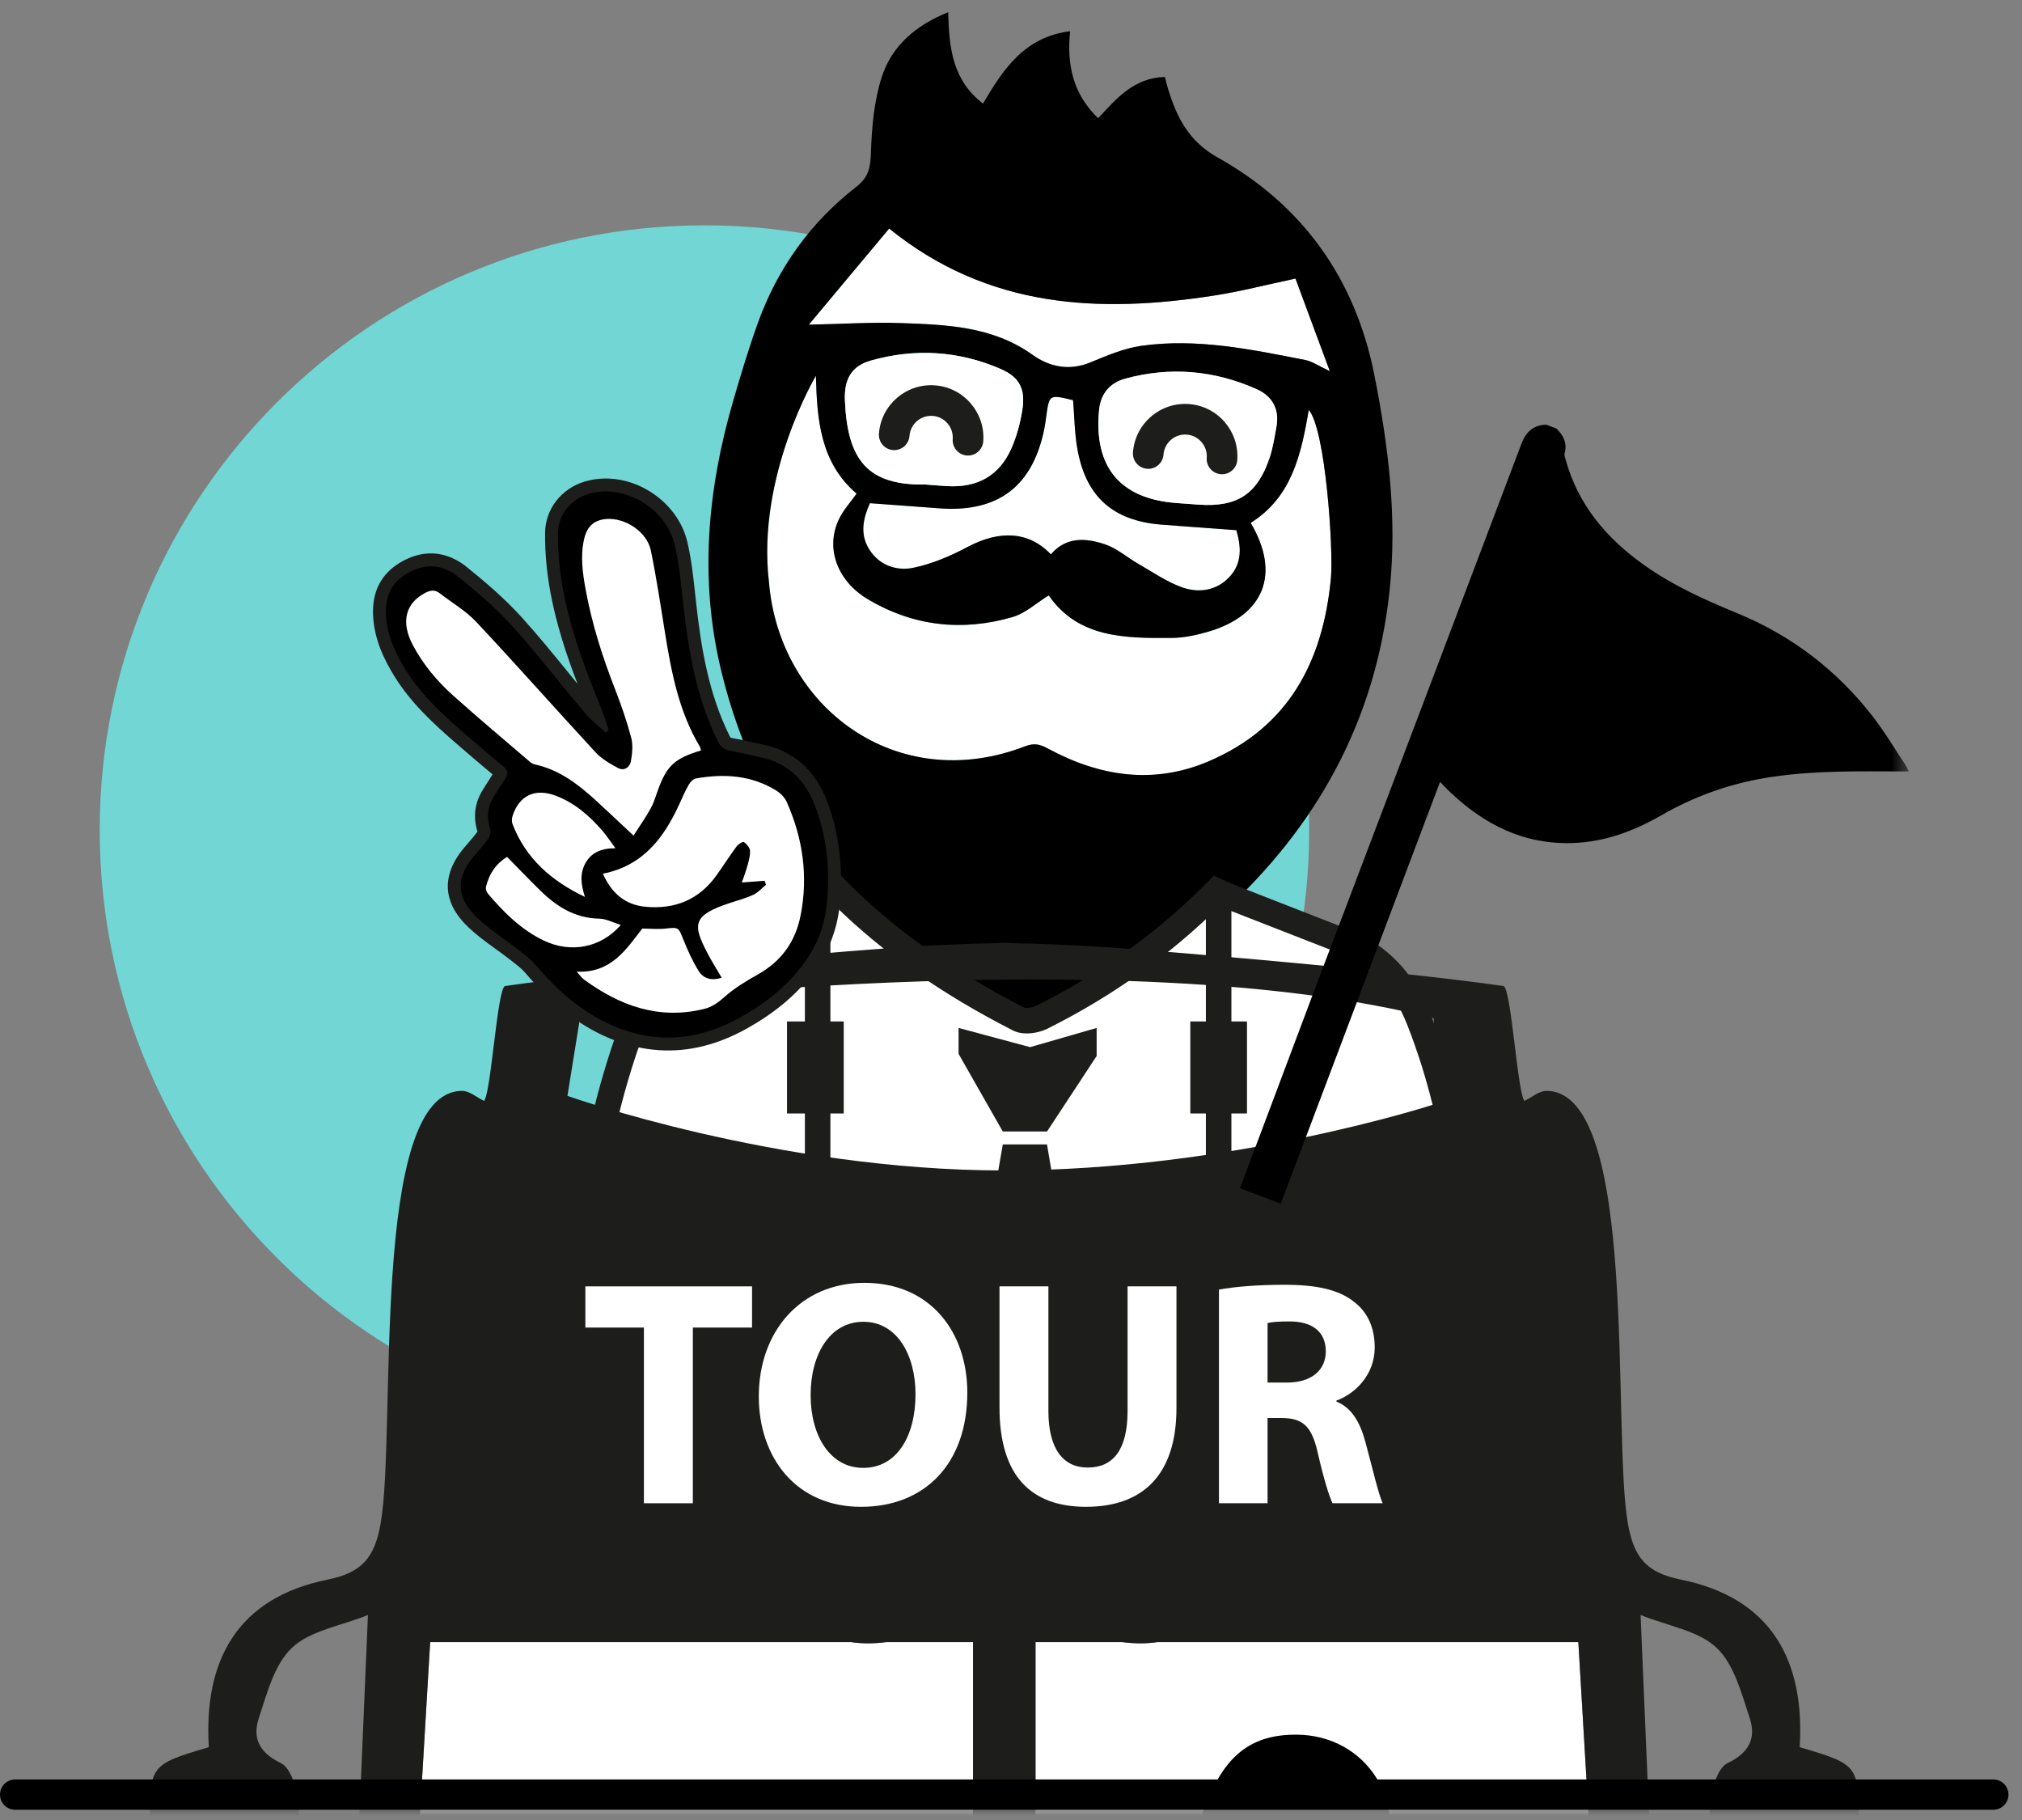 <?xml version="1.0" encoding="UTF-8"?>
<svg width="120px" height="108px" viewBox="0 0 120 108" version="1.1" xmlns="http://www.w3.org/2000/svg" xmlns:xlink="http://www.w3.org/1999/xlink">
    <rect x="0" y="0" width="120" height="108" fill="#808080" stroke="none"/>
    <!-- Generator: sketchtool 55.2 (78181) - https://sketchapp.com -->
    <title>5AA5DC13-B011-477E-9260-DD81AE2627CF</title>
    <desc>Created with sketchtool.</desc>
    <defs>
        <polygon id="path-1" points="0.164 110.619 107.527 110.619 107.527 0.256 0.164 0.256"></polygon>
    </defs>
    <g id="Assets" stroke="none" stroke-width="1" fill="none" fill-rule="evenodd">
        <g transform="translate(-76, -232)" id="Graphics/Prota5">
            <g transform="translate(76, 224)">
                <path d="M5.918,57.261 C5.918,37.44 21.986,21.371 41.807,21.371 C61.629,21.371 77.697,37.44 77.697,57.261 C77.697,77.082 61.629,93.151 41.807,93.151 C21.986,93.151 5.918,77.082 5.918,57.261" id="Fill-1" fill="#71D6D4"></path>
                <g id="escena" transform="translate(5.753, 4.264)">
                    <path d="M67.621,35.196 C66.043,35.08 64.613,34.98 63.179,34.868 C60.288,34.644 58.668,33.198 58.179,30.329 C58.017,29.387 58.008,28.421 57.93,27.484 C56.525,27.141 56.518,27.146 56.343,28.41 C56.311,28.641 56.285,28.875 56.239,29.104 C55.569,32.57 53.509,34.156 50.018,33.901 C48.656,33.804 47.296,33.702 45.874,33.596 C45.476,34.482 45.26,35.419 45.828,36.329 C46.422,37.284 47.448,37.634 48.447,37.429 C49.562,37.2 50.66,36.729 51.673,36.191 C53.583,35.175 55.315,35.265 56.614,36.632 C57.521,35.568 58.7,35.657 59.834,36.039 C60.54,36.276 61.139,36.815 61.802,37.193 C62.661,37.686 63.495,38.272 64.419,38.596 C65.396,38.939 66.446,38.787 67.205,37.979 C67.971,37.165 67.913,36.172 67.621,35.196" id="Fill-9" fill="#FFFFFF"></path>
                    <path d="M39.883,38.284 C40.499,45.721 47.478,50.954 55.083,48.022 C55.625,47.814 55.966,47.898 56.441,48.156 C59.496,49.812 62.7,50.307 65.967,48.916 C70.723,46.89 72.764,43.005 73.234,38.044 C73.389,36.393 72.923,29.208 71.916,28.056 C71.462,30.769 70.88,33.257 68.47,34.763 C70.26,37.787 69.273,40.266 65.915,41.232 C65.216,41.434 64.476,41.589 63.752,41.593 C60.995,41.612 58.227,41.59 56.486,39.067 C55.755,39.517 55.106,40.128 54.344,40.351 C51.355,41.223 48.442,40.895 45.764,39.303 C43.869,38.177 43.223,36.182 44.057,34.506 C44.316,33.983 44.725,33.536 45.084,33.029 C42.914,31.174 42.735,28.608 42.669,26.035 C42.669,26.035 39.135,31.966 39.883,38.284" id="Fill-11" fill="#FFFFFF"></path>
                    <path d="M73.168,25.763 C72.465,23.862 71.792,22.049 71.13,20.267 C69.363,20.641 67.878,21.026 66.369,21.263 C59.502,22.339 52.895,22.054 47.016,17.298 C45.474,19.143 43.922,21.002 42.251,23.002 C44.266,22.959 45.972,22.848 47.672,22.906 C50.405,23.002 53.146,23.088 55.53,24.792 C56.532,25.509 57.698,25.755 58.949,25.245 C59.93,24.845 60.938,24.407 61.972,24.26 C65.268,23.793 68.492,24.468 71.707,25.099 C72.132,25.182 72.516,25.459 73.168,25.763" id="Fill-13" fill="#FFFFFF"></path>
                    <path d="M64.473,33.613 C64.774,33.636 65.072,33.659 65.371,33.68 C67.663,33.847 68.871,33.069 69.597,30.895 C69.795,30.3 69.892,29.668 70.003,29.045 C70.189,28.016 69.743,27.24 68.84,26.836 C66.326,25.71 63.703,25.475 61.036,26.203 C60.139,26.448 59.574,27.069 59.475,28.07 C59.148,31.44 60.721,33.34 64.074,33.586 C64.206,33.595 64.34,33.605 64.473,33.613 M49.183,32.489 C49.616,32.521 50.049,32.559 50.483,32.584 C52.255,32.68 53.541,31.966 54.261,30.362 C54.583,29.642 54.792,28.85 54.918,28.069 C55.11,26.846 54.774,26.131 53.646,25.637 C51.148,24.548 48.541,24.393 45.924,25.135 C44.76,25.464 44.334,26.266 44.391,27.521 C44.549,31.047 45.731,32.546 49.183,32.489 M67.621,35.196 C66.043,35.08 64.612,34.98 63.179,34.868 C60.288,34.644 58.668,33.198 58.178,30.328 C58.017,29.387 58.008,28.421 57.93,27.484 C56.526,27.141 56.518,27.146 56.343,28.41 C56.311,28.642 56.285,28.874 56.239,29.104 C55.569,32.57 53.509,34.157 50.018,33.902 C48.656,33.803 47.295,33.701 45.875,33.596 C45.476,34.483 45.26,35.42 45.828,36.328 C46.423,37.284 47.448,37.633 48.447,37.429 C49.561,37.2 50.66,36.729 51.673,36.191 C53.583,35.175 55.315,35.266 56.614,36.632 C57.521,35.568 58.7,35.657 59.834,36.039 C60.54,36.276 61.139,36.815 61.801,37.193 C62.661,37.685 63.495,38.271 64.418,38.596 C65.396,38.939 66.446,38.787 67.205,37.979 C67.971,37.166 67.914,36.172 67.621,35.196 M73.169,25.763 C72.464,23.861 71.791,22.049 71.13,20.267 C69.362,20.641 67.877,21.027 66.369,21.263 C59.502,22.339 52.895,22.055 47.017,17.298 C45.473,19.144 43.922,21.002 42.251,23.002 C44.267,22.96 45.972,22.848 47.672,22.906 C50.405,23.002 53.146,23.088 55.53,24.793 C56.531,25.509 57.698,25.755 58.949,25.245 C59.929,24.845 60.938,24.407 61.972,24.26 C65.268,23.792 68.492,24.468 71.706,25.099 C72.131,25.182 72.517,25.459 73.169,25.763 M39.883,38.284 C40.498,45.721 47.479,50.953 55.083,48.022 C55.626,47.814 55.967,47.898 56.441,48.156 C59.496,49.812 62.7,50.307 65.967,48.916 C70.723,46.89 72.764,43.005 73.234,38.044 C73.389,36.393 72.922,29.209 71.917,28.056 C71.461,30.769 70.88,33.257 68.471,34.763 C70.261,37.787 69.273,40.266 65.915,41.233 C65.217,41.434 64.475,41.589 63.752,41.593 C60.995,41.612 58.227,41.591 56.485,39.067 C55.755,39.518 55.105,40.128 54.344,40.351 C51.356,41.223 48.441,40.895 45.763,39.303 C43.869,38.177 43.223,36.182 44.056,34.506 C44.315,33.983 44.724,33.536 45.084,33.029 C42.915,31.174 42.735,28.608 42.668,26.035 C42.668,26.035 39.135,31.966 39.883,38.284 M50.521,4.46 C50.566,6.605 50.79,8.507 52.585,9.881 C53.788,7.841 55.053,5.923 57.755,5.59 C57.551,7.579 57.92,9.304 59.42,10.754 C60.525,9.549 61.571,8.349 63.38,8.302 C63.446,8.556 63.503,8.806 63.58,9.05 C64.1,10.726 64.801,12.124 66.517,13.084 C71.568,15.913 74.678,20.284 75.809,25.977 C76.649,30.211 77.177,34.472 76.712,38.811 C75.884,46.517 72.394,52.821 66.714,57.98 C63.344,61.04 59.527,63.41 55.319,65.137 C54.918,65.302 54.283,65.358 53.946,65.153 C45.551,60.057 39.346,53.219 37.018,43.411 C35.755,38.084 36.233,32.797 37.743,27.581 C38.198,26.012 38.669,24.445 39.221,22.909 C40.391,19.658 42.346,16.935 45.07,14.818 C45.844,14.217 45.907,13.606 45.937,12.724 C45.987,11.245 46.125,9.714 46.574,8.315 C47.166,6.467 48.583,5.24 50.521,4.46" id="Fill-15" fill="#000000"></path>
                    <path d="M49.183,32.489 C45.731,32.546 44.549,31.047 44.391,27.521 C44.334,26.266 44.76,25.464 45.924,25.134 C48.541,24.393 51.148,24.548 53.646,25.637 C54.774,26.131 55.11,26.846 54.918,28.069 C54.792,28.85 54.583,29.643 54.261,30.363 C53.541,31.966 52.255,32.68 50.483,32.583 C50.049,32.559 49.616,32.521 49.183,32.489" id="Fill-17" fill="#FFFFFF"></path>
                    <path d="M64.473,33.615 C64.34,33.605 64.206,33.595 64.074,33.585 C60.721,33.34 59.148,31.44 59.475,28.07 C59.574,27.069 60.139,26.448 61.036,26.203 C63.703,25.475 66.326,25.71 68.84,26.836 C69.743,27.239 70.189,28.016 70.003,29.045 C69.892,29.668 69.795,30.3 69.597,30.895 C68.871,33.068 67.663,33.847 65.371,33.68 C65.072,33.659 64.774,33.636 64.473,33.615" id="Fill-19" fill="#FFFFFF"></path>
                    <path d="M80.942,74.223 C80.513,70.837 79.738,67.526 78.489,64.33 C77.617,62.099 76.216,60.448 73.953,59.576 C72.038,58.836 70.13,58.074 68.214,57.335 C67.62,57.107 67.026,56.872 66.452,56.606 C63.425,59.679 59.952,62.165 56.081,64.094 C55.693,64.289 55.063,64.393 54.71,64.212 C50.626,62.127 46.989,59.627 43.961,56.578 C41.688,57.545 39.381,58.442 37.079,59.336 C35.163,60.079 33.438,61.048 32.543,63.023 C32.072,64.063 31.596,65.11 31.243,66.193 C29.894,70.323 29.28,73.904 28.912,78.215 C28.809,79.427 28.84,80.655 28.904,81.873 C28.936,82.457 29.137,83.052 29.819,83.294 C31.044,83.73 32.243,84.236 33.481,84.627 C38.109,86.091 42.867,86.958 47.672,87.564 C50.979,87.98 54.3,88.393 57.636,88.057 C61.025,87.716 64.416,87.32 67.781,86.797 C71.976,86.144 76.07,85.062 80.044,83.539 C81.158,83.111 81.646,82.376 81.578,81.303 C81.42,78.708 81.267,76.799 80.942,74.223" id="Fill-21" fill="#FFFFFF"></path>
                    <path d="M43.789,57.473 C41.603,58.393 39.352,59.266 37.352,60.042 C35.697,60.684 34.051,61.529 33.233,63.336 C32.771,64.353 32.301,65.39 31.963,66.428 C30.726,70.214 30.061,73.648 29.667,78.279 C29.562,79.519 29.604,80.77 29.659,81.833 C29.693,82.446 29.94,82.533 30.073,82.58 C30.544,82.748 31.012,82.926 31.479,83.104 C32.209,83.382 32.963,83.67 33.709,83.905 C37.778,85.192 42.245,86.116 47.766,86.813 C50.148,87.113 52.613,87.422 55.06,87.423 C55.943,87.423 56.761,87.384 57.56,87.303 C61.451,86.913 64.662,86.515 67.666,86.05 C71.816,85.403 75.888,84.32 79.774,82.832 C80.566,82.528 80.87,82.099 80.824,81.351 C80.667,78.797 80.52,76.921 80.191,74.318 C79.742,70.779 78.954,67.602 77.784,64.604 C76.923,62.404 75.619,61.03 73.68,60.282 C72.748,59.922 71.817,59.557 70.887,59.191 C69.906,58.806 68.924,58.421 67.942,58.042 C67.515,57.878 67.068,57.702 66.62,57.51 C63.666,60.427 60.237,62.869 56.42,64.773 C56.055,64.955 55.592,65.062 55.178,65.062 C54.869,65.062 54.595,65.004 54.367,64.887 C50.148,62.733 46.681,60.304 43.789,57.473 M55.06,88.937 L55.06,88.937 C52.518,88.937 50.006,88.621 47.577,88.316 C41.962,87.606 37.41,86.664 33.253,85.349 C32.465,85.101 31.69,84.805 30.939,84.519 C30.482,84.346 30.024,84.171 29.564,84.007 C29.069,83.83 28.224,83.324 28.147,81.915 C28.088,80.799 28.045,79.482 28.158,78.151 C28.562,73.395 29.248,69.863 30.523,65.958 C30.888,64.841 31.375,63.766 31.847,62.726 C32.9,60.402 34.943,59.352 36.804,58.63 C38.938,57.802 41.357,56.863 43.665,55.881 L44.137,55.68 L44.498,56.045 C47.349,58.916 50.802,61.366 55.054,63.537 C55.054,63.536 55.093,63.549 55.178,63.549 C55.357,63.549 55.589,63.495 55.743,63.417 C59.572,61.508 62.995,59.037 65.913,56.075 L66.287,55.696 L66.77,55.919 C67.334,56.179 67.928,56.414 68.485,56.628 C69.472,57.009 70.456,57.395 71.441,57.781 C72.369,58.146 73.296,58.51 74.226,58.869 C76.556,59.768 78.181,61.464 79.195,64.054 C80.411,67.169 81.228,70.464 81.694,74.128 C82.026,76.757 82.18,78.733 82.335,81.257 C82.397,82.242 82.097,83.563 80.314,84.246 C76.331,85.773 72.154,86.882 67.898,87.546 C64.866,88.016 61.631,88.418 57.712,88.81 C56.862,88.895 55.995,88.937 55.06,88.937" id="Fill-23" fill="#1D1D1B"></path>
                    <mask id="mask-2" fill="white">
                        <use xlink:href="#path-1"></use>
                    </mask>
                    <g id="Clip-26"></g>
                    <path d="M51.992,132.608 L17.916,132.608 C18.541,122.043 19.152,111.718 19.776,101.178 L30.386,101.178 L42.381,101.178 L44.747,101.178 C45.396,101.277 46.099,101.278 46.859,101.178 L51.992,101.178 L51.992,132.608 Z" id="Fill-3" fill="#FFFFFF" mask="url(#mask-2)"></path>
                    <path d="M55.703,132.608 L55.703,101.178 L60.834,101.178 C61.595,101.278 62.298,101.277 62.948,101.178 L65.313,101.178 L77.308,101.178 L87.917,101.178 C88.541,111.718 89.153,122.043 89.779,132.608 L55.703,132.608 Z" id="Fill-6" fill="#FFFFFF" mask="url(#mask-2)"></path>
                    <polygon id="Fill-25" fill="#1D1D1B" mask="url(#mask-2)" points="42.015 86.979 43.529 86.979 43.529 57.076 42.015 57.076"></polygon>
                    <polygon id="Fill-27" fill="#1D1D1B" mask="url(#mask-2)" points="65.813 86.979 67.327 86.979 67.327 57.076 65.813 57.076"></polygon>
                    <polygon id="Fill-28" fill="#1D1D1B" mask="url(#mask-2)" points="40.955 69.81 44.32 69.81 44.32 64.35 40.955 64.35"></polygon>
                    <polygon id="Fill-29" fill="#1D1D1B" mask="url(#mask-2)" points="64.888 69.81 68.252 69.81 68.252 64.35 64.888 64.35"></polygon>
                    <polygon id="Fill-30" fill="#1D1D1B" mask="url(#mask-2)" points="51.136 64.735 55.381 65.874 59.33 64.735 59.33 66.4 56.385 70.88 53.759 70.88 51.136 66.272"></polygon>
                    <polygon id="Fill-31" fill="#1D1D1B" mask="url(#mask-2)" points="53.76 71.648 56.384 71.648 57.984 81.133 54.962 84.077 52.095 81.242"></polygon>
                    <path d="M51.628,30.766 C51.127,30.729 50.751,30.293 50.788,29.793 C50.84,29.086 50.307,28.468 49.601,28.416 C48.893,28.364 48.275,28.897 48.223,29.604 C48.186,30.104 47.75,30.481 47.249,30.444 C46.749,30.407 46.372,29.97 46.409,29.47 C46.534,27.764 48.027,26.476 49.734,26.603 C51.44,26.728 52.727,28.219 52.601,29.926 C52.564,30.427 52.129,30.803 51.628,30.766" id="Fill-32" fill="#1D1D1B" mask="url(#mask-2)"></path>
                    <path d="M66.702,31.876 C66.202,31.839 65.826,31.404 65.863,30.903 C65.915,30.196 65.382,29.578 64.676,29.526 C63.968,29.474 63.35,30.007 63.298,30.714 C63.261,31.214 62.825,31.591 62.325,31.554 C61.823,31.517 61.448,31.081 61.485,30.58 C61.61,28.873 63.101,27.587 64.809,27.713 C66.516,27.838 67.801,29.329 67.676,31.037 C67.639,31.537 67.204,31.913 66.702,31.876" id="Fill-33" fill="#1D1D1B" mask="url(#mask-2)"></path>
                    <path d="M55.703,132.608 L55.703,101.178 L60.834,101.178 C61.595,101.278 62.298,101.277 62.948,101.178 L65.313,101.178 L77.308,101.178 L87.917,101.178 C88.541,111.718 89.153,122.043 89.779,132.608 L55.703,132.608 Z M82.478,149.592 C79.703,149.575 77.323,147.206 77.308,144.443 C77.292,141.54 79.675,139.242 82.644,139.302 C85.504,139.358 87.731,141.66 87.68,144.509 C87.63,147.337 85.303,149.61 82.478,149.592 L82.478,149.592 Z M53.847,73.192 C40.351,73.192 27.923,68.766 27.923,68.766 L28.773,63.486 C28.773,63.486 60.781,59.402 79.338,64.169 C79.509,69.276 79.338,69.276 79.338,69.276 C79.338,69.276 67.344,73.192 53.847,73.192 L53.847,73.192 Z M51.992,132.608 L17.915,132.608 C18.541,122.043 19.152,111.718 19.776,101.178 L30.386,101.178 L42.381,101.178 L44.746,101.178 C45.396,101.277 46.098,101.278 46.86,101.178 L51.992,101.178 L51.992,132.608 Z M25.216,149.592 C22.391,149.61 20.064,147.337 20.014,144.509 C19.964,141.66 22.19,139.358 25.05,139.302 C28.018,139.242 30.402,141.54 30.386,144.443 C30.371,147.206 27.992,149.575 25.216,149.592 L25.216,149.592 Z M101.053,107.414 C101.371,102.277 99.368,98.556 94.011,97.473 C91.953,97.058 91.214,96.162 90.856,94.139 C89.895,88.69 91.541,68.473 86.02,68.47 C85.588,68.47 85.155,68.856 84.723,69.063 C84.307,68.667 83.933,62.313 83.469,62.247 C77.801,61.428 66.467,60.431 60.765,60.004 C58.549,59.838 56.337,59.742 54.13,59.698 L54.13,59.681 C54.036,59.682 53.942,59.688 53.847,59.69 C53.753,59.688 53.658,59.682 53.563,59.681 L53.563,59.698 C51.356,59.742 49.144,59.838 46.929,60.004 C41.227,60.431 29.893,61.428 24.225,62.247 C23.761,62.313 23.388,68.667 22.97,69.063 C22.539,68.856 22.107,68.47 21.674,68.47 C16.153,68.473 17.799,88.69 16.837,94.139 C16.48,96.162 15.74,97.058 13.682,97.473 C8.326,98.556 6.323,102.277 6.641,107.414 C3.127,108.459 3.127,108.459 3.127,112.161 C3.127,114.359 3.133,116.556 3.13,118.754 C3.127,120.686 4.099,121.539 6.018,121.6 C11.782,121.786 12.002,121.6 12.002,115.824 C12.002,114.124 12.107,112.412 11.949,110.725 C11.87,109.883 11.515,108.647 10.915,108.358 C9.607,107.732 9.224,106.848 9.607,105.691 C10.093,104.221 10.528,102.501 11.575,101.514 C12.655,100.496 14.443,100.231 16.083,99.571 C15.31,117.766 14.556,135.565 13.832,152.645 C13.217,154.003 12.561,154.821 12.516,155.671 C12.375,158.344 12.464,161.027 12.464,163.944 L18.088,163.944 C18.088,165.648 18.068,167.118 18.093,168.587 C18.138,171.19 19.44,172.539 21.993,172.575 C24.544,172.612 27.097,172.611 29.648,172.577 C32.252,172.542 33.476,171.29 33.546,168.617 C33.586,167.147 33.554,165.676 33.554,163.948 L53.563,163.948 L54.13,163.948 L74.14,163.948 C74.14,165.676 74.108,167.147 74.147,168.617 C74.217,171.29 75.443,172.542 78.046,172.577 C80.598,172.611 83.15,172.612 85.701,172.575 C88.254,172.539 89.556,171.19 89.601,168.587 C89.627,167.118 89.606,165.648 89.606,163.944 L95.23,163.944 C95.23,161.027 95.319,158.344 95.178,155.671 C95.133,154.821 94.477,154.003 93.863,152.645 C93.138,135.565 92.383,117.766 91.611,99.571 C93.251,100.231 95.039,100.496 96.118,101.514 C97.165,102.501 97.601,104.221 98.087,105.691 C98.471,106.848 98.086,107.732 96.779,108.358 C96.18,108.647 95.824,109.883 95.746,110.725 C95.587,112.412 95.692,114.124 95.692,115.824 C95.692,121.6 95.912,121.786 101.677,121.6 C103.595,121.539 104.567,120.686 104.564,118.754 C104.561,116.556 104.567,114.359 104.567,112.161 C104.567,108.459 104.566,108.459 101.053,107.414 L101.053,107.414 Z" id="Fill-34" fill="#1D1D1B" mask="url(#mask-2)"></path>
                    <polygon id="Fill-35" fill="#FFFFFF" mask="url(#mask-2)" points="32.462 82.514 28.987 82.514 28.987 80.07 38.878 80.07 38.878 82.514 35.365 82.514 35.365 92.94 32.462 92.94"></polygon>
                    <path d="M45.486,90.84 C47.453,90.84 48.58,88.988 48.58,86.467 C48.58,84.156 47.491,82.171 45.486,82.171 C43.482,82.171 42.355,84.118 42.355,86.524 C42.355,88.949 43.52,90.84 45.468,90.84 L45.486,90.84 Z M45.334,93.151 C41.534,93.151 39.28,90.267 39.28,86.6 C39.28,82.743 41.763,79.86 45.544,79.86 C49.497,79.86 51.654,82.819 51.654,86.371 C51.654,90.61 49.115,93.151 45.352,93.151 L45.334,93.151 Z" id="Fill-36" fill="#FFFFFF" mask="url(#mask-2)"></path>
                    <path d="M56.467,80.07 L56.467,87.46 C56.467,89.694 57.326,90.821 58.797,90.821 C60.324,90.821 61.165,89.751 61.165,87.46 L61.165,80.07 L64.067,80.07 L64.067,87.288 C64.067,91.26 62.062,93.151 58.701,93.151 C55.455,93.151 53.564,91.337 53.564,87.249 L53.564,80.07 L56.467,80.07 Z" id="Fill-37" fill="#FFFFFF" mask="url(#mask-2)"></path>
                    <path d="M69.473,85.779 L70.618,85.779 C72.07,85.779 72.929,85.053 72.929,83.927 C72.929,82.762 72.126,82.151 70.79,82.151 C70.084,82.151 69.682,82.189 69.473,82.247 L69.473,85.779 Z M66.589,80.261 C67.525,80.089 68.9,79.975 70.465,79.975 C72.375,79.975 73.712,80.261 74.628,81.005 C75.411,81.616 75.832,82.514 75.832,83.698 C75.832,85.321 74.666,86.447 73.559,86.848 L73.559,86.906 C74.456,87.268 74.953,88.109 75.277,89.293 C75.678,90.763 76.06,92.443 76.308,92.94 L73.33,92.94 C73.139,92.558 72.814,91.527 72.451,89.942 C72.089,88.319 71.535,87.899 70.331,87.88 L69.473,87.88 L69.473,92.94 L66.589,92.94 L66.589,80.261 Z" id="Fill-38" fill="#FFFFFF" mask="url(#mask-2)"></path>
                    <path d="M86.619,29.166 C87.03,29.576 87.273,30.035 87.101,30.643 C87.072,30.746 87.127,30.878 87.158,30.994 C87.894,33.684 89.578,35.671 91.805,37.256 C93.522,38.479 95.431,39.337 97.364,40.133 C100.586,41.46 103.257,43.507 105.386,46.248 C106.099,47.166 106.696,48.176 107.342,49.146 C107.407,49.243 107.449,49.356 107.527,49.513 C107.045,49.512 106.609,49.512 106.173,49.51 C103.776,49.499 101.38,49.502 99.003,49.901 C96.817,50.267 94.776,51.006 92.86,52.107 C91.219,53.05 89.489,53.701 87.576,53.762 C84.674,53.858 82.31,52.659 80.267,50.701 C80.087,50.527 79.914,50.346 79.709,50.138 C78.041,54.531 71.916,70.792 70.256,75.164 C69.454,74.86 68.671,74.563 67.836,74.247 C67.89,74.099 72.429,62.022 72.49,61.864 C76.506,51.278 80.527,40.691 84.529,30.098 C84.804,29.369 85.231,28.957 86.015,28.937 C86.215,29.013 86.417,29.089 86.619,29.166" id="Fill-39" fill="#000000" mask="url(#mask-2)"></path>
                    <path d="M71.219,106.672 C75.358,106.709 77.916,110.748 76.21,114.516 C75.89,115.225 75.726,116.004 75.447,116.734 C74.678,118.752 73.119,119.88 71.044,119.867 C69.045,119.856 67.408,118.731 66.85,116.779 C66.302,114.864 64.792,113.237 65.797,110.796 C66.895,108.127 68.29,106.646 71.219,106.672" id="Fill-40" fill="#000000" mask="url(#mask-2)"></path>
                    <path d="M19.87,39.176 C19.811,39.189 19.743,39.216 19.658,39.26 C19.209,39.493 18.92,39.807 18.801,40.188 C18.659,40.643 18.757,41.211 19.085,41.83 C19.637,42.878 20.396,43.827 21.403,44.728 C22.517,45.728 23.678,46.716 24.801,47.673 C25.192,48.007 25.584,48.341 25.974,48.675 C26,48.697 26.041,48.717 26.073,48.724 C27.64,49.06 28.849,50.016 29.923,51.001 C30.398,51.437 30.868,51.878 31.385,52.362 L31.773,52.726 C31.806,52.675 31.84,52.624 31.873,52.574 C32.119,52.201 32.351,51.849 32.542,51.491 C32.67,51.253 32.761,50.986 32.858,50.704 C32.91,50.552 32.962,50.4 33.02,50.252 C33.509,49.008 34.036,48.477 35.33,48.031 C34.154,45.969 33.709,43.665 33.356,41.478 L33.213,40.59 C32.998,39.24 32.775,37.844 32.499,36.488 C32.32,35.601 31.229,34.837 30.253,34.918 C30.185,34.924 30.118,34.933 30.056,34.946 C29.64,35.034 29.411,35.283 29.294,35.778 C29.062,36.747 29.212,37.736 29.4,38.748 C29.729,40.517 30.285,42.389 31.1,44.473 C31.519,45.546 31.838,46.507 32.078,47.409 C32.216,47.924 32.151,48.484 32.07,48.963 C32.001,49.362 31.724,49.67 31.363,49.746 C31.158,49.79 30.944,49.755 30.742,49.649 C30.231,49.377 29.703,49.065 29.3,48.629 C28.282,47.529 27.277,46.419 26.27,45.309 C24.957,43.86 23.6,42.363 22.242,40.914 C21.842,40.486 21.352,40.14 20.833,39.774 C20.584,39.597 20.334,39.42 20.095,39.235 C20.004,39.166 19.944,39.161 19.87,39.176 L19.87,39.176 Z M26.051,51.188 C25.575,51.288 25.233,51.652 25.033,52.271 C25.003,52.361 25.007,52.463 25.02,52.498 C25.631,54.084 26.714,55.286 28.395,56.233 C28.337,55.776 28.377,55.293 28.634,54.81 C28.939,54.238 29.404,53.893 30.056,53.755 C30.06,53.755 30.064,53.754 30.068,53.753 C29.946,53.584 29.833,53.432 29.714,53.293 C28.84,52.278 27.997,51.646 27.055,51.301 C26.68,51.165 26.342,51.126 26.051,51.188 L26.051,51.188 Z M24.294,55.086 C23.877,55.416 23.603,55.867 23.463,56.453 C23.466,56.454 23.486,56.505 23.502,56.524 C24.314,57.479 25.323,58.541 26.658,59.191 C27.398,59.549 28.183,59.656 28.929,59.499 C29.463,59.386 29.959,59.14 30.387,58.779 C30.173,58.699 29.981,58.638 29.806,58.634 C28.451,58.609 27.26,58.046 26.053,56.866 C25.592,56.413 25.139,55.952 24.68,55.481 L24.294,55.086 Z M29.369,61.722 C31.538,63.244 33.555,63.743 35.696,63.29 C35.772,63.274 35.849,63.258 35.926,63.239 C36.33,63.141 36.648,62.912 37.002,62.598 C37.58,62.084 38.235,61.677 39.04,61.223 C40.331,60.498 41.098,59.436 41.386,57.978 C41.807,55.829 41.541,53.649 40.597,51.5 C40.513,51.31 40.326,51.106 40.119,50.977 C38.863,50.201 37.435,49.988 35.623,50.307 C35.598,50.318 35.51,50.397 35.458,50.487 C35.292,50.777 35.153,51.083 35.007,51.406 L34.919,51.6 C34.173,53.233 33.011,55.162 30.591,55.841 C31.056,56.643 31.708,57.076 32.571,57.16 C33.098,57.211 33.594,57.189 34.046,57.092 C35.021,56.888 35.835,56.334 36.465,55.444 C36.634,55.204 36.8,54.962 36.965,54.719 C37.192,54.385 37.418,54.052 37.658,53.727 C37.789,53.55 38.067,53.366 38.264,53.324 C38.429,53.289 38.545,53.339 38.614,53.387 C38.842,53.545 39.116,53.847 39.14,54.18 C39.164,54.512 39.077,54.836 39.001,55.122 L38.981,55.195 C38.937,55.357 38.884,55.518 38.83,55.676 L39.881,55.595 L40.069,56.11 L40.159,56.365 L39.951,56.536 C39.88,56.593 39.812,56.656 39.744,56.718 C39.569,56.878 39.371,57.06 39.126,57.175 C38.768,57.344 38.395,57.461 38.033,57.573 C37.919,57.609 37.806,57.645 37.694,57.682 C36.703,58.007 36.209,58.281 36.093,58.569 C35.972,58.869 36.193,59.396 36.589,60.15 C36.751,60.456 36.931,60.755 37.12,61.072 C37.215,61.232 37.313,61.394 37.41,61.562 L37.651,61.974 L37.197,62.12 C37.116,62.146 37.038,62.167 36.961,62.183 C36.283,62.326 35.721,62.103 35.381,61.552 C35.058,61.03 34.758,60.415 34.46,59.674 L34.433,59.603 C34.357,59.413 34.279,59.216 34.238,59.174 C34.21,59.174 33.997,59.197 33.791,59.219 L33.753,59.223 C33.438,59.256 33.131,59.245 32.805,59.233 C32.722,59.229 32.638,59.226 32.551,59.224 L32.443,59.366 C31.72,60.32 30.901,61.401 29.475,61.702 C29.439,61.71 29.405,61.716 29.369,61.722 L29.369,61.722 Z M35.591,65.51 C33.9,65.867 32.194,65.686 30.517,64.973 C28.808,64.246 27.278,63.046 25.699,61.2 C25.481,60.946 25.204,60.731 24.911,60.503 L24.733,60.366 C24.457,60.147 24.168,59.94 23.88,59.732 C23.29,59.305 22.679,58.864 22.156,58.331 C20.918,57.071 20.894,55.712 22.082,54.29 C22.164,54.194 22.248,54.098 22.33,54.003 C22.547,53.751 22.752,53.515 22.926,53.259 C22.961,53.207 22.984,53.067 22.964,53.012 C22.707,52.234 22.8,51.485 23.239,50.788 L23.346,50.616 C23.537,50.312 23.728,50.007 23.926,49.708 C23.964,49.652 23.972,49.624 23.974,49.615 C23.969,49.615 23.95,49.582 23.88,49.524 C23.106,48.884 22.335,48.217 21.588,47.572 L21.552,47.541 C20.265,46.426 18.929,45.208 17.977,43.656 C17.433,42.771 16.805,41.573 16.768,40.14 C16.732,38.753 17.34,37.8 18.625,37.224 C18.831,37.132 19.041,37.062 19.249,37.019 C20.097,36.84 20.944,37.066 21.698,37.674 C22.657,38.446 23.894,39.482 24.954,40.655 C25.886,41.686 26.775,42.78 27.636,43.836 C28.164,44.484 28.69,45.133 29.229,45.77 C29.373,45.938 29.531,46.094 29.698,46.25 C29.651,46.118 29.603,45.989 29.55,45.861 C28.654,43.683 27.763,41.33 27.301,38.873 C27.079,37.692 26.969,36.515 26.978,35.375 C26.986,34.13 27.824,33.046 29.064,32.677 C29.162,32.649 29.262,32.623 29.362,32.602 C31.654,32.118 34.135,33.706 34.668,36 C34.905,37.016 35.018,38.067 35.129,39.084 L35.185,39.608 C35.477,42.221 35.923,44.992 37.198,47.568 C37.308,47.791 37.41,47.87 37.634,47.909 C38.069,47.986 38.503,48.083 38.922,48.177 C39.112,48.22 39.301,48.263 39.491,48.303 C41.171,48.664 42.353,49.735 43.003,51.488 C43.676,53.304 43.911,55.299 43.697,57.416 C43.552,58.865 43.009,60.198 42.08,61.38 C41.147,62.57 39.938,63.57 38.383,64.438 C37.455,64.954 36.517,65.316 35.591,65.51 L35.591,65.51 Z" id="Fill-41" fill="#000000" mask="url(#mask-2)"></path>
                    <path d="M30.269,61.853 C31.394,61.379 32.101,60.452 32.736,59.614 C32.754,59.614 32.772,59.615 32.791,59.616 C33.115,59.628 33.45,59.641 33.794,59.604 L33.831,59.6 C33.891,59.594 33.954,59.586 34.011,59.581 C34.034,59.634 34.056,59.691 34.077,59.745 L34.106,59.816 C34.41,60.579 34.721,61.212 35.055,61.754 C35.365,62.256 35.834,62.548 36.392,62.6 C36.212,62.727 36.036,62.817 35.835,62.866 C35.763,62.883 35.689,62.9 35.617,62.916 C33.81,63.297 32.09,62.96 30.269,61.853 M23.88,56.377 C23.971,56.078 24.103,55.83 24.282,55.623 C24.324,55.665 24.365,55.707 24.407,55.749 C24.855,56.208 25.319,56.683 25.786,57.14 C26.919,58.251 28.051,58.845 29.308,58.986 C29.159,59.045 29.006,59.091 28.85,59.124 C28.187,59.263 27.489,59.167 26.825,58.846 C25.601,58.251 24.651,57.274 23.88,56.377 M31.198,56.048 C33.427,55.22 34.539,53.355 35.268,51.758 L35.356,51.564 C35.498,51.249 35.633,50.952 35.79,50.678 C35.793,50.674 35.797,50.67 35.8,50.665 C37.453,50.39 38.768,50.592 39.915,51.304 C40.056,51.389 40.194,51.536 40.245,51.652 C41.171,53.759 41.42,55.805 41.008,57.904 C40.745,59.244 40.039,60.222 38.853,60.89 C38.48,61.1 38.138,61.299 37.82,61.506 L37.741,61.37 C37.644,61.2 37.546,61.036 37.449,60.875 C37.261,60.563 37.085,60.269 36.928,59.97 C36.467,59.092 36.412,58.801 36.448,58.714 C36.471,58.654 36.641,58.431 37.814,58.045 C37.924,58.009 38.036,57.975 38.148,57.938 C38.522,57.823 38.907,57.701 39.288,57.523 C39.587,57.382 39.808,57.179 40.002,57.001 C40.066,56.942 40.127,56.886 40.192,56.832 L40.61,56.491 L40.43,55.982 C40.41,55.927 40.39,55.871 40.37,55.815 L40.341,55.737 L40.14,55.191 L39.562,55.235 L39.362,55.251 L39.37,55.223 C39.451,54.922 39.551,54.55 39.522,54.152 C39.487,53.685 39.145,53.288 38.834,53.074 C38.646,52.944 38.417,52.9 38.185,52.949 C37.897,53.01 37.537,53.246 37.35,53.498 C37.104,53.833 36.873,54.173 36.648,54.504 C36.485,54.744 36.321,54.984 36.153,55.222 C35.571,56.041 34.856,56.531 33.967,56.718 C33.553,56.805 33.096,56.826 32.609,56.779 C32.025,56.721 31.564,56.485 31.198,56.048 M25.394,52.402 C25.396,52.397 25.396,52.391 25.399,52.388 C25.552,51.911 25.798,51.633 26.13,51.563 C26.346,51.517 26.621,51.551 26.924,51.661 C27.801,51.982 28.594,52.58 29.423,53.544 C29.427,53.547 29.429,53.55 29.433,53.554 C28.942,53.771 28.561,54.131 28.296,54.629 C28.131,54.938 28.044,55.247 28.008,55.548 C26.747,54.715 25.903,53.692 25.394,52.402 M31.442,50.121 C31.958,50.012 32.354,49.583 32.447,49.028 C32.534,48.507 32.604,47.896 32.448,47.309 C32.206,46.395 31.882,45.421 31.457,44.333 C30.651,42.273 30.102,40.423 29.777,38.678 C29.597,37.708 29.453,36.763 29.668,35.868 C29.771,35.432 29.947,35.36 30.134,35.321 C30.18,35.311 30.231,35.304 30.286,35.3 C31.071,35.235 31.981,35.861 32.124,36.564 C32.398,37.913 32.62,39.305 32.835,40.65 L32.977,41.539 C33.314,43.622 33.733,45.811 34.783,47.829 C33.67,48.291 33.139,48.899 32.663,50.11 C32.602,50.267 32.548,50.424 32.495,50.581 C32.403,50.847 32.317,51.099 32.205,51.31 C32.059,51.583 31.891,51.847 31.704,52.136 L31.647,52.083 C31.129,51.597 30.658,51.155 30.182,50.72 C29.077,49.707 27.83,48.721 26.194,48.358 C25.812,48.032 25.431,47.707 25.049,47.382 C23.929,46.427 22.769,45.439 21.658,44.443 C20.685,43.572 19.955,42.658 19.423,41.652 C19.144,41.124 19.056,40.658 19.168,40.303 C19.255,40.021 19.48,39.785 19.836,39.6 C19.861,39.586 19.884,39.576 19.901,39.569 C20.139,39.751 20.379,39.921 20.612,40.086 C21.114,40.441 21.588,40.777 21.961,41.175 C23.318,42.622 24.674,44.119 25.986,45.566 C26.977,46.658 28,47.787 29.018,48.89 C29.46,49.368 30.021,49.699 30.56,49.986 C30.844,50.137 31.148,50.183 31.442,50.121 M29.284,32.226 L29.284,32.226 C29.173,32.25 29.063,32.278 28.956,32.309 C27.552,32.726 26.604,33.957 26.595,35.373 C26.586,36.537 26.697,37.739 26.924,38.945 C27.273,40.808 27.866,42.607 28.522,44.316 C28.323,44.074 28.127,43.833 27.933,43.595 C27.07,42.533 26.177,41.436 25.237,40.398 C24.16,39.205 22.907,38.156 21.938,37.376 C21.091,36.694 20.133,36.44 19.171,36.644 C18.936,36.694 18.699,36.771 18.467,36.874 C17.047,37.511 16.346,38.613 16.385,40.149 C16.424,41.674 17.081,42.932 17.649,43.857 C18.632,45.456 19.992,46.697 21.3,47.83 L21.337,47.862 C22.034,48.464 22.754,49.087 23.48,49.69 C23.32,49.936 23.17,50.177 23.022,50.412 L22.914,50.585 C22.421,51.367 22.31,52.206 22.584,53.08 C22.426,53.306 22.237,53.522 22.039,53.752 C21.956,53.849 21.871,53.946 21.789,54.045 C20.124,56.035 20.92,57.62 21.882,58.6 C22.428,59.156 23.053,59.606 23.656,60.043 C23.95,60.255 24.227,60.455 24.497,60.667 L24.676,60.807 C24.953,61.022 25.215,61.224 25.406,61.449 C27.025,63.343 28.602,64.574 30.368,65.326 C32.117,66.071 33.9,66.259 35.669,65.886 C36.634,65.683 37.609,65.309 38.569,64.772 C40.169,63.878 41.417,62.847 42.383,61.617 C43.357,60.378 43.927,58.977 44.078,57.454 C44.298,55.279 44.056,53.226 43.362,51.355 C42.664,49.472 41.388,48.319 39.571,47.928 C39.382,47.888 39.194,47.846 39.005,47.803 C38.582,47.708 38.145,47.609 37.7,47.532 C37.602,47.515 37.599,47.514 37.542,47.399 C36.292,44.876 35.853,42.143 35.566,39.565 L35.509,39.043 C35.398,38.015 35.284,36.952 35.043,35.912 C34.462,33.424 31.772,31.701 29.284,32.226 M29.008,59.873 C29.785,59.71 30.51,59.29 31.09,58.622 C30.628,58.482 30.223,58.258 29.813,58.252 C28.385,58.224 27.291,57.542 26.321,56.592 C25.657,55.942 25.014,55.271 24.342,54.587 C23.655,55.005 23.269,55.617 23.091,56.364 C23.061,56.485 23.124,56.672 23.211,56.773 C24.148,57.876 25.167,58.892 26.491,59.535 C27.316,59.936 28.191,60.046 29.008,59.873 M30.106,55.566 C30.08,55.572 30.055,55.577 30.029,55.582 C30.547,56.754 31.36,57.426 32.534,57.541 C33.096,57.596 33.628,57.573 34.125,57.468 C35.175,57.247 36.072,56.66 36.777,55.666 C37.179,55.1 37.554,54.514 37.965,53.955 C38.044,53.849 38.24,53.721 38.344,53.7 C38.368,53.694 38.387,53.695 38.397,53.702 C38.561,53.817 38.744,54.025 38.758,54.209 C38.779,54.5 38.687,54.806 38.611,55.095 C38.52,55.432 38.392,55.756 38.273,56.103 C38.772,56.064 39.196,56.032 39.62,56 C39.65,56.079 39.679,56.159 39.708,56.238 C39.462,56.44 39.242,56.697 38.962,56.829 C38.52,57.037 38.04,57.164 37.574,57.317 C35.336,58.054 35.336,58.588 36.251,60.329 C36.499,60.8 36.786,61.252 37.079,61.755 C37.011,61.777 36.946,61.795 36.882,61.808 C36.351,61.92 35.953,61.749 35.706,61.351 C35.354,60.778 35.068,60.158 34.818,59.532 C34.502,58.745 34.534,58.754 33.712,58.842 C33.288,58.887 32.853,58.842 32.364,58.837 C31.581,59.854 30.82,61.027 29.396,61.327 C29.115,61.386 28.81,61.412 28.473,61.395 C28.647,61.584 28.759,61.753 28.911,61.866 C30.974,63.375 33.206,64.208 35.775,63.666 C35.855,63.649 35.936,63.63 36.015,63.611 C36.504,63.493 36.873,63.225 37.256,62.884 C37.844,62.362 38.538,61.946 39.228,61.557 C40.623,60.772 41.454,59.613 41.761,58.052 C42.218,55.726 41.893,53.494 40.946,51.345 C40.828,51.072 40.577,50.811 40.32,50.652 C38.841,49.736 37.221,49.636 35.556,49.93 C35.554,49.931 35.55,49.931 35.548,49.931 C35.387,49.965 35.214,50.143 35.127,50.295 C34.915,50.662 34.748,51.054 34.57,51.44 C33.665,53.424 32.449,55.072 30.106,55.566 M28.959,56.956 C28.731,56.252 28.642,55.611 28.972,54.99 C29.225,54.514 29.604,54.242 30.134,54.131 C30.327,54.09 30.538,54.071 30.771,54.07 C30.462,53.655 30.252,53.332 30.004,53.043 C29.222,52.134 28.33,51.36 27.187,50.941 C26.738,50.777 26.329,50.737 25.971,50.812 C25.367,50.94 24.911,51.399 24.668,52.153 C24.621,52.301 24.609,52.495 24.664,52.635 C25.45,54.675 26.958,56.004 28.959,56.956 M31.284,49.371 C31.174,49.394 31.049,49.377 30.922,49.31 C30.442,49.054 29.945,48.762 29.581,48.369 C27.216,45.809 24.905,43.195 22.521,40.652 C21.894,39.982 21.065,39.501 20.33,38.932 C20.149,38.792 19.972,38.763 19.791,38.802 C19.689,38.822 19.587,38.865 19.482,38.92 C18.3,39.534 18.033,40.66 18.745,42.01 C19.354,43.165 20.184,44.152 21.147,45.013 C22.648,46.358 24.194,47.654 25.725,48.966 C25.799,49.03 25.897,49.079 25.991,49.1 C27.462,49.414 28.593,50.301 29.664,51.284 C30.349,51.913 31.024,52.552 31.845,53.319 C32.23,52.714 32.592,52.212 32.88,51.672 C33.095,51.27 33.211,50.817 33.377,50.39 C33.871,49.134 34.359,48.714 35.848,48.267 C35.824,48.189 35.815,48.102 35.774,48.034 C34.557,45.994 34.106,43.718 33.734,41.417 C33.464,39.745 33.213,38.069 32.875,36.411 C32.65,35.3 31.353,34.443 30.222,34.536 C30.136,34.543 30.055,34.554 29.977,34.571 C29.419,34.688 29.073,35.049 28.922,35.69 C28.67,36.74 28.832,37.785 29.023,38.818 C29.393,40.808 30.005,42.728 30.742,44.613 C31.112,45.56 31.448,46.525 31.708,47.507 C31.824,47.941 31.769,48.444 31.691,48.899 C31.65,49.146 31.491,49.327 31.284,49.371 M29.441,32.977 C31.476,32.547 33.801,33.965 34.295,36.087 C34.566,37.251 34.671,38.457 34.805,39.65 C35.115,42.442 35.591,45.187 36.855,47.738 C37.016,48.062 37.218,48.226 37.569,48.287 C38.186,48.395 38.797,48.546 39.411,48.678 C41.06,49.032 42.077,50.093 42.643,51.621 C43.334,53.481 43.514,55.409 43.316,57.379 C43.175,58.786 42.65,60.035 41.779,61.144 C40.8,62.39 39.567,63.338 38.195,64.104 C37.313,64.595 36.417,64.944 35.511,65.136 C33.933,65.469 32.317,65.323 30.667,64.621 C28.78,63.818 27.305,62.489 25.99,60.95 C25.7,60.612 25.324,60.343 24.97,60.065 C24.122,59.397 23.179,58.826 22.43,58.063 C21.29,56.903 21.337,55.779 22.376,54.537 C22.67,54.186 22.987,53.85 23.243,53.475 C23.345,53.326 23.385,53.062 23.328,52.893 C23.104,52.212 23.187,51.589 23.563,50.992 C23.788,50.633 24.013,50.273 24.245,49.92 C24.43,49.644 24.385,49.444 24.125,49.229 C23.34,48.582 22.573,47.916 21.803,47.251 C20.494,46.118 19.219,44.948 18.302,43.455 C17.677,42.435 17.183,41.359 17.151,40.129 C17.119,38.881 17.656,38.078 18.781,37.574 C18.967,37.491 19.15,37.431 19.329,37.394 C20.111,37.229 20.836,37.472 21.457,37.972 C22.587,38.881 23.699,39.839 24.67,40.912 C26.156,42.555 27.504,44.323 28.937,46.017 C29.307,46.456 29.772,46.815 30.193,47.211 C30.251,47.156 30.311,47.101 30.37,47.046 C30.217,46.602 30.083,46.15 29.904,45.716 C28.981,43.469 28.127,41.195 27.679,38.803 C27.466,37.68 27.353,36.52 27.36,35.378 C27.369,34.242 28.168,33.343 29.174,33.044 C29.262,33.018 29.351,32.996 29.441,32.977" id="Fill-42" fill="#1D1D1B" mask="url(#mask-2)"></path>
                    <path d="M31.845,53.319 C32.231,52.714 32.592,52.212 32.881,51.672 C33.095,51.27 33.21,50.818 33.377,50.391 C33.87,49.134 34.359,48.714 35.849,48.267 C35.824,48.189 35.814,48.102 35.774,48.034 C34.557,45.993 34.106,43.718 33.734,41.417 C33.464,39.745 33.213,38.069 32.874,36.411 C32.65,35.3 31.353,34.443 30.222,34.536 C29.519,34.594 29.095,34.959 28.922,35.69 C28.67,36.74 28.831,37.785 29.023,38.818 C29.394,40.808 30.006,42.728 30.742,44.612 C31.112,45.559 31.447,46.525 31.707,47.507 C31.824,47.941 31.769,48.444 31.692,48.9 C31.627,49.278 31.286,49.504 30.922,49.311 C30.441,49.055 29.945,48.762 29.581,48.369 C27.215,45.808 24.906,43.195 22.521,40.652 C21.894,39.982 21.064,39.501 20.329,38.932 C20.047,38.714 19.777,38.766 19.481,38.92 C18.301,39.534 18.032,40.661 18.746,42.009 C19.355,43.165 20.184,44.152 21.146,45.014 C22.647,46.359 24.194,47.654 25.724,48.966 C25.799,49.029 25.898,49.079 25.992,49.099 C27.463,49.414 28.592,50.302 29.664,51.284 C30.349,51.913 31.024,52.552 31.845,53.319" id="Fill-43" fill="#FFFFFF" mask="url(#mask-2)"></path>
                    <path d="M30.029,55.582 C30.547,56.754 31.36,57.426 32.534,57.541 C34.281,57.712 35.737,57.131 36.777,55.666 C37.18,55.1 37.554,54.514 37.965,53.956 C38.062,53.826 38.336,53.66 38.397,53.702 C38.561,53.817 38.744,54.025 38.758,54.21 C38.779,54.5 38.688,54.806 38.61,55.096 C38.519,55.431 38.392,55.756 38.274,56.103 C38.772,56.065 39.197,56.033 39.62,56 C39.649,56.079 39.679,56.159 39.708,56.238 C39.462,56.439 39.242,56.697 38.962,56.829 C38.519,57.037 38.04,57.164 37.574,57.317 C35.335,58.054 35.335,58.588 36.251,60.328 C36.499,60.8 36.786,61.253 37.078,61.755 C36.449,61.958 35.983,61.797 35.707,61.351 C35.354,60.778 35.067,60.158 34.818,59.532 C34.503,58.745 34.535,58.754 33.713,58.842 C33.288,58.887 32.853,58.842 32.364,58.837 C31.426,60.053 30.521,61.493 28.474,61.396 C28.647,61.584 28.759,61.753 28.912,61.866 C31.039,63.422 33.345,64.259 36.016,63.611 C36.504,63.493 36.873,63.225 37.256,62.884 C37.844,62.362 38.538,61.946 39.228,61.557 C40.623,60.773 41.454,59.613 41.761,58.052 C42.218,55.726 41.892,53.494 40.946,51.345 C40.827,51.072 40.577,50.811 40.319,50.651 C38.841,49.736 37.221,49.636 35.556,49.93 C35.392,49.959 35.216,50.139 35.127,50.296 C34.915,50.662 34.747,51.054 34.571,51.44 C33.654,53.445 32.422,55.107 30.029,55.582" id="Fill-44" fill="#FFFFFF" mask="url(#mask-2)"></path>
                    <path d="M30.771,54.07 C30.462,53.654 30.253,53.333 30.004,53.043 C29.222,52.135 28.329,51.36 27.187,50.941 C25.979,50.5 25.055,50.954 24.668,52.153 C24.621,52.301 24.609,52.495 24.664,52.634 C25.449,54.674 26.958,56.004 28.959,56.957 C28.731,56.252 28.642,55.611 28.972,54.99 C29.317,54.342 29.894,54.073 30.771,54.07" id="Fill-45" fill="#FFFFFF" mask="url(#mask-2)"></path>
                    <path d="M31.089,58.623 C30.628,58.482 30.223,58.258 29.813,58.251 C28.384,58.224 27.291,57.543 26.321,56.592 C25.657,55.942 25.014,55.271 24.341,54.587 C23.655,55.005 23.269,55.616 23.09,56.363 C23.061,56.486 23.123,56.671 23.21,56.773 C24.148,57.875 25.166,58.892 26.49,59.535 C28.102,60.317 29.901,59.992 31.089,58.623" id="Fill-46" fill="#FFFFFF" mask="url(#mask-2)"></path>
                </g>
                <path d="M118.298,115.392 L0.9,115.392 C0.402,115.392 -0,114.99 -0,114.493 C-0,113.996 0.402,113.594 0.9,113.594 L118.298,113.594 C118.795,113.594 119.197,113.996 119.197,114.493 C119.197,114.99 118.795,115.392 118.298,115.392" id="Fill-48" fill="#000000"></path>
            </g>
        </g>
    </g>
</svg>